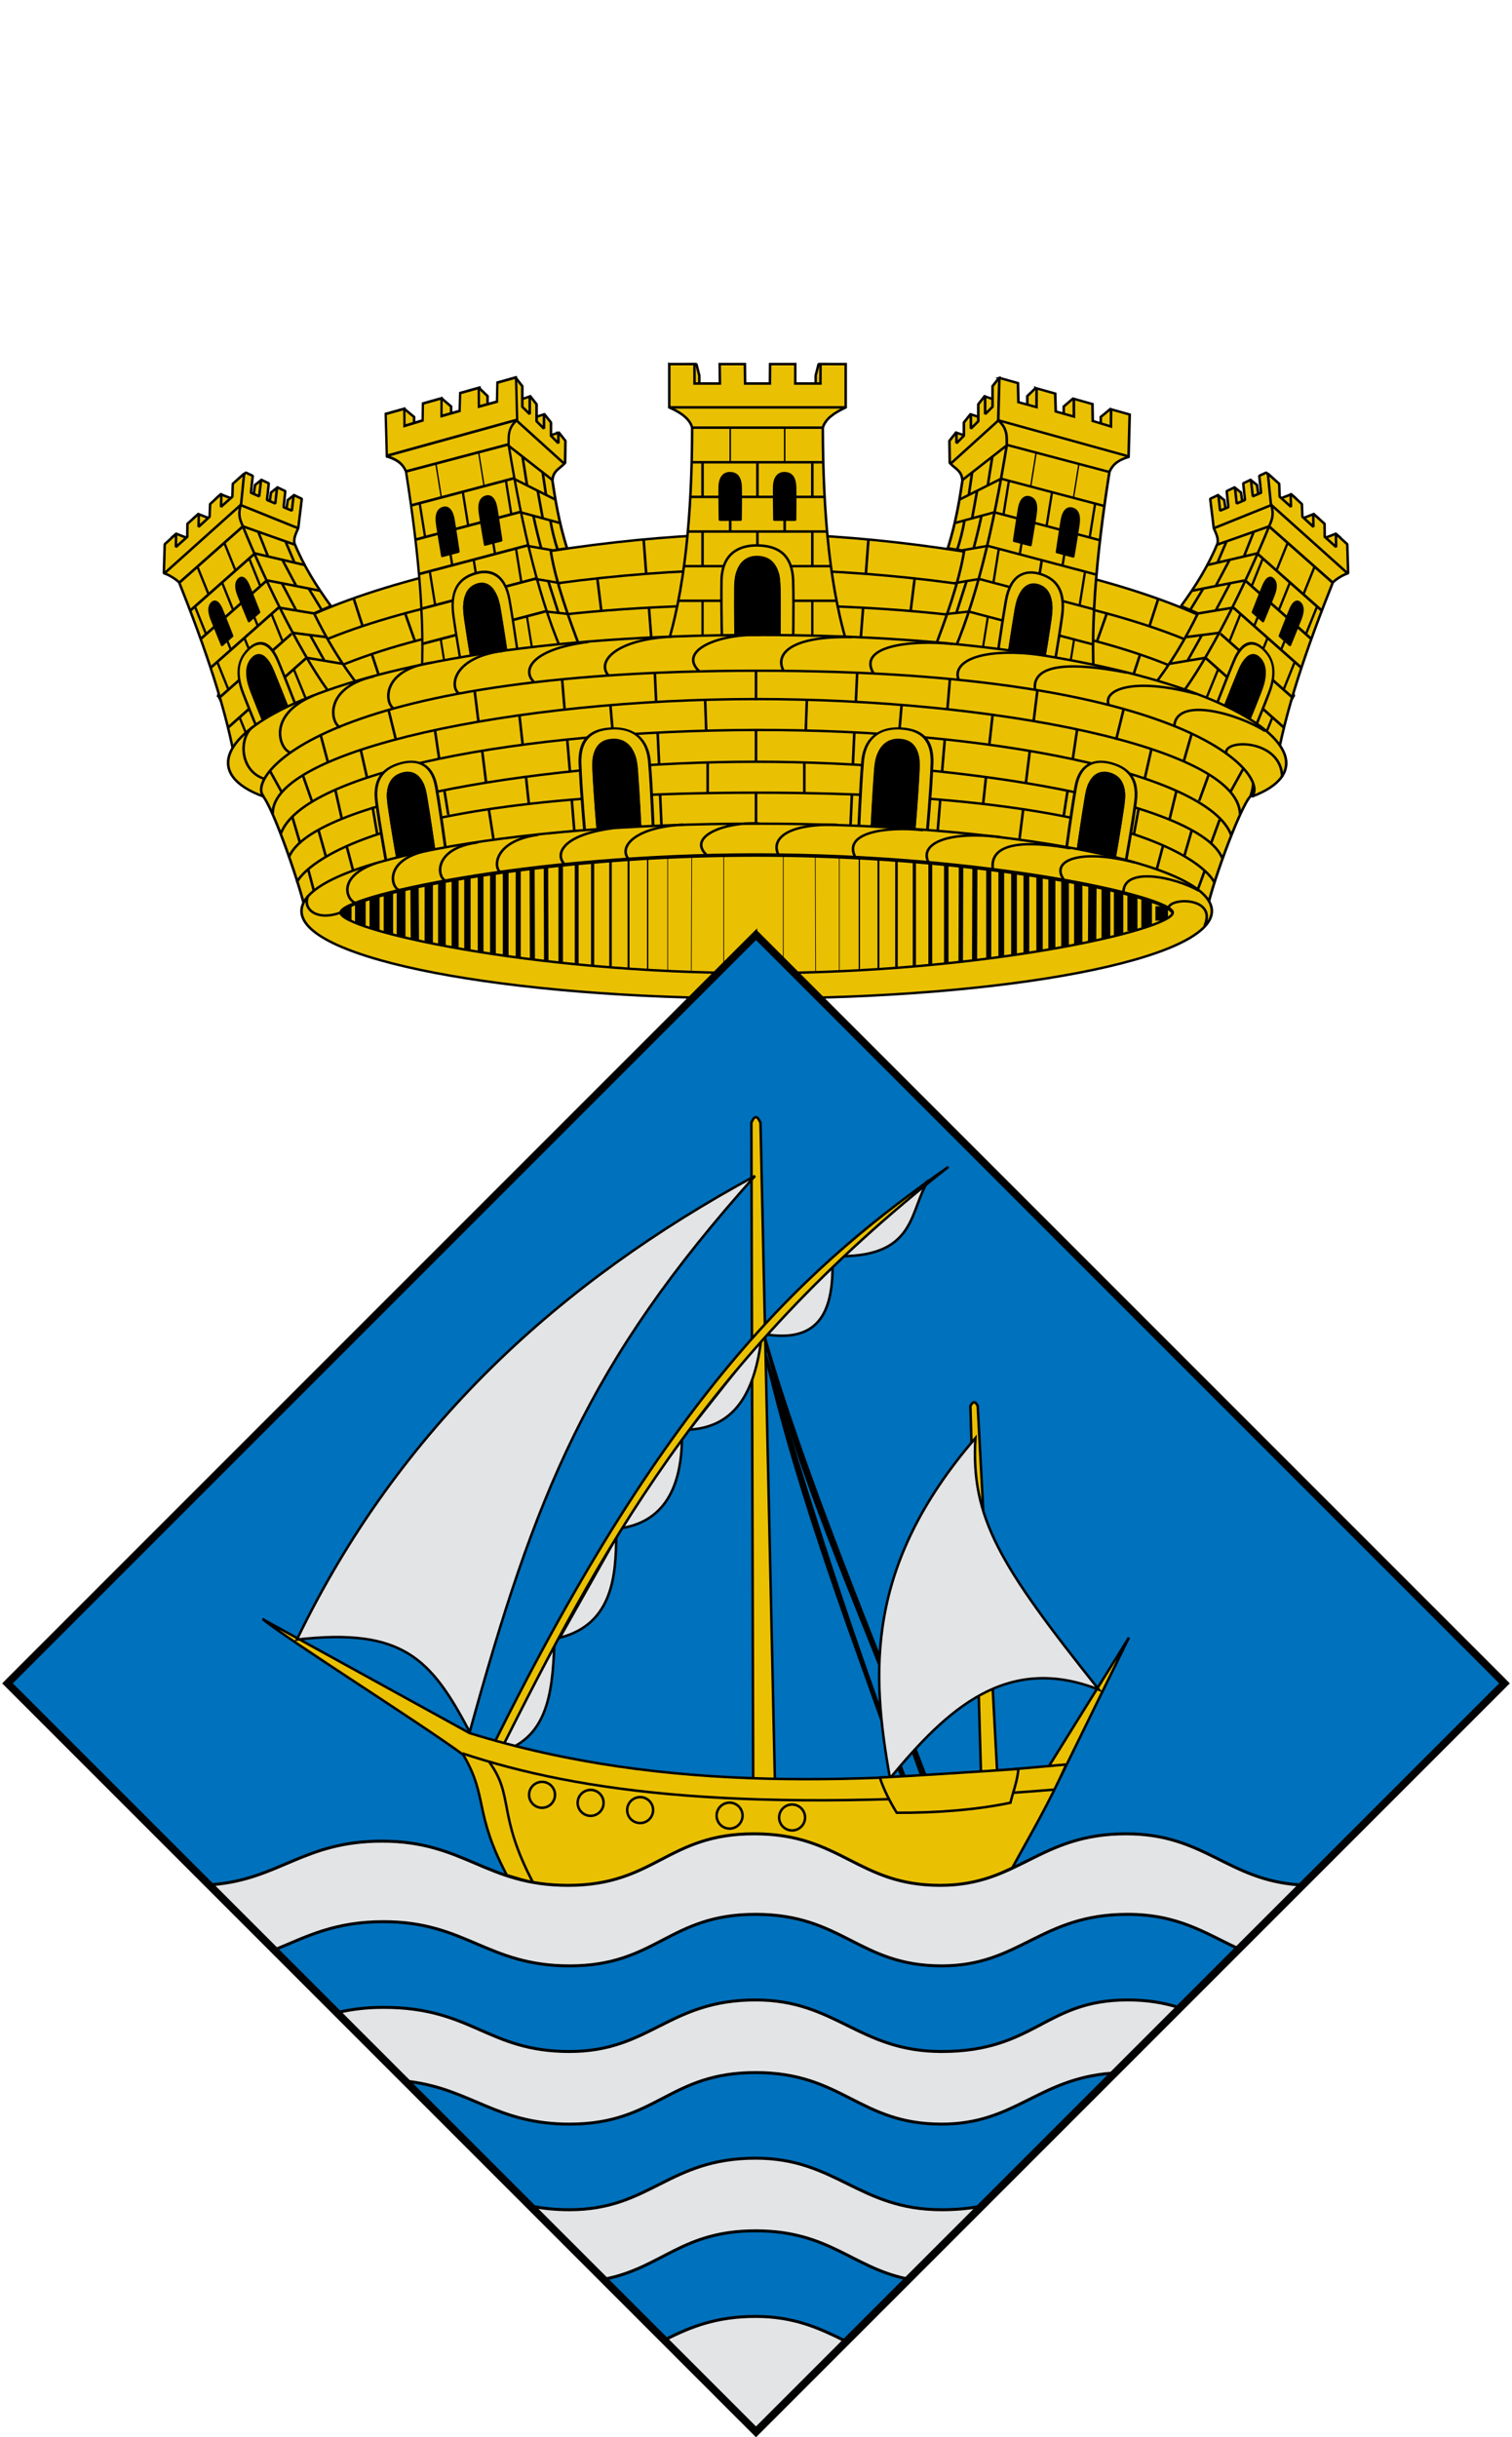 <svg xmlns="http://www.w3.org/2000/svg" version="1.0" width="605" height="975"><path d="M255.933-15.913c-11.485 0-22.705.26-33.537.735a770.965 770.965 0 0 0-31.236 2.02c-9.955.843-19.4 1.837-28.254 2.94a605.55 605.55 0 0 0-24.649 3.568c-7.53 1.256-14.348 2.557-20.332 3.858-5.983 1.301-11.121 2.592-15.334 3.831-4.212 1.24-7.493 2.42-9.711 3.49-1.11.535-1.96 1.05-2.528 1.522-.568.473-.852.916-.852 1.312 0 .42.284.867.852 1.365.569.497 1.418 1.04 2.528 1.6 2.218 1.122 5.499 2.355 9.711 3.648 4.213 1.293 9.35 2.634 15.334 3.989 5.984 1.354 12.801 2.71 20.332 4.014a582.497 582.497 0 0 0 24.649 3.7 693.335 693.335 0 0 0 28.254 3.07 744.62 744.62 0 0 0 64.773 2.835 744.622 744.622 0 0 0 64.773-2.834c9.954-.874 19.4-1.927 28.254-3.07a582.505 582.505 0 0 0 24.648-3.7c7.531-1.305 14.349-2.661 20.332-4.015 5.984-1.355 11.122-2.696 15.334-3.99 4.213-1.292 7.494-2.525 9.712-3.647 1.109-.56 1.959-1.103 2.527-1.6.569-.498.852-.945.852-1.365 0-.396-.283-.84-.852-1.312-.568-.472-1.418-.987-2.527-1.522-2.218-1.07-5.5-2.25-9.712-3.49-4.212-1.24-9.35-2.53-15.334-3.831-5.983-1.301-12.801-2.602-20.332-3.858a605.558 605.558 0 0 0-24.648-3.568 721.193 721.193 0 0 0-28.255-2.94 770.958 770.958 0 0 0-31.236-2.02 766.519 766.519 0 0 0-33.536-.735z" style="fill:#eac102;fill-opacity:1;fill-rule:nonzero;stroke:#000;stroke-width:1;stroke-linecap:round;stroke-linejoin:round;stroke-miterlimit:4;stroke-dasharray:none;stroke-dashoffset:0;stroke-opacity:1" transform="translate(46.827 358.204)"/><path d="M1137.799 492.113v-43.315m-14.49 44.732.19-45.864m-10.75 46.43v-46.715" style="font-size:12px;fill:none;stroke:#000;stroke-width:.29" transform="matrix(.894 0 0 1.201 -727.627 -199.997)"/><path d="M1103.773 494.662v-47.28" style="font-size:12px;fill:none;stroke:#000;stroke-width:.579" transform="matrix(.894 0 0 1.201 -727.627 -199.997)"/><path d="M1095.22 494.662v-47.28" style="font-size:12px;fill:none;stroke:#000;stroke-width:.853" transform="matrix(.894 0 0 1.201 -727.627 -199.997)"/><path d="M1087.147 494.662v-47.28" style="font-size:12px;fill:none;stroke:#000;stroke-width:1.143" transform="matrix(.894 0 0 1.201 -727.627 -199.997)"/><path d="M1079.144 494.662v-47.28" style="font-size:12px;fill:none;stroke:#000;stroke-width:1.432" transform="matrix(.894 0 0 1.201 -727.627 -199.997)"/><path d="M1072.012 494.662v-47.28" style="font-size:12px;fill:none;stroke:#000;stroke-width:1.722" transform="matrix(.894 0 0 1.201 -727.627 -199.997)"/><path d="m1058.412 492.113-.189-43.034m6.636 43.6v-45.013" style="font-size:12px;fill:none;stroke:#000;stroke-width:2.012" transform="matrix(.894 0 0 1.201 -727.627 -199.997)"/><path d="M1045.855 490.178V450.53m6.362 40.78-.189-42.194" style="font-size:12px;fill:none;stroke:#000;stroke-width:2.285" transform="matrix(.894 0 0 1.201 -727.627 -199.997)"/><path d="M1029.009 487.914v-34.835m5.527 35.4v-36.532m5.695 37.665v-37.95" style="font-size:12px;fill:none;stroke:#000;stroke-width:2.575" transform="matrix(.894 0 0 1.201 -727.627 -199.997)"/><path d="M1023.105 487.629V453.93" style="font-size:12px;fill:none;stroke:#000;stroke-width:2.865" transform="matrix(.894 0 0 1.201 -727.627 -199.997)"/><path d="M1017.599 485.93v-31.434" style="font-size:12px;fill:none;stroke:#000;stroke-width:3.154" transform="matrix(.894 0 0 1.201 -727.627 -199.997)"/><path d="M1011.694 485.08v-29.17" style="font-size:12px;fill:none;stroke:#000;stroke-width:3.444" transform="matrix(.894 0 0 1.201 -727.627 -199.997)"/><path d="m999.606 482.534-.188-23.224m6.383 24.356v-26.055" style="font-size:12px;fill:none;stroke:#000;stroke-width:3.718" transform="matrix(.894 0 0 1.201 -727.627 -199.997)"/><path d="M993.411 480.55v-20.393" style="font-size:12px;fill:none;stroke:#000;stroke-width:3.927" transform="matrix(.894 0 0 1.201 -727.627 -199.997)"/><path d="M987.738 478.897v-16.983" style="font-size:12px;fill:none;stroke:#000;stroke-width:4.217" transform="matrix(.894 0 0 1.201 -727.627 -199.997)"/><path d="M981.543 476.633V463.33" style="font-size:12px;fill:none;stroke:#000;stroke-width:4.49" transform="matrix(.894 0 0 1.201 -727.627 -199.997)"/><path d="M975.176 475.5v-9.904" style="font-size:12px;fill:none;stroke:#000;stroke-width:4.764" transform="matrix(.894 0 0 1.201 -727.627 -199.997)"/><path d="M968.437 473.238v-4.813" style="font-size:12px;fill:none;stroke:#000;stroke-width:5.617" transform="matrix(.894 0 0 1.201 -727.627 -199.997)"/><path d="M1198.514 494.662v-47.28" style="font-size:12px;fill:none;stroke:#000;stroke-width:.579" transform="matrix(.894 0 0 1.201 -727.627 -199.997)"/><path d="M1207.066 494.662v-47.28" style="font-size:12px;fill:none;stroke:#000;stroke-width:.853" transform="matrix(.894 0 0 1.201 -727.627 -199.997)"/><path d="M1215.14 494.662v-47.28" style="font-size:12px;fill:none;stroke:#000;stroke-width:1.143" transform="matrix(.894 0 0 1.201 -727.627 -199.997)"/><path d="M1223.143 494.662v-47.28" style="font-size:12px;fill:none;stroke:#000;stroke-width:1.432" transform="matrix(.894 0 0 1.201 -727.627 -199.997)"/><path d="M1230.274 494.662v-47.28" style="font-size:12px;fill:none;stroke:#000;stroke-width:1.722" transform="matrix(.894 0 0 1.201 -727.627 -199.997)"/><path d="m1243.875 492.113.188-43.034m-6.636 43.6v-45.013" style="font-size:12px;fill:none;stroke:#000;stroke-width:2.012" transform="matrix(.894 0 0 1.201 -727.627 -199.997)"/><path d="M1256.432 490.178V450.53m-6.362 40.78.188-42.194" style="font-size:12px;fill:none;stroke:#000;stroke-width:2.285" transform="matrix(.894 0 0 1.201 -727.627 -199.997)"/><path d="M1273.278 487.914v-34.835m-5.528 35.4v-36.532m-5.694 37.665v-37.95" style="font-size:12px;fill:none;stroke:#000;stroke-width:2.575" transform="matrix(.894 0 0 1.201 -727.627 -199.997)"/><path d="M1279.182 487.629V453.93" style="font-size:12px;fill:none;stroke:#000;stroke-width:2.865" transform="matrix(.894 0 0 1.201 -727.627 -199.997)"/><path d="M1284.688 485.93v-31.434" style="font-size:12px;fill:none;stroke:#000;stroke-width:3.154" transform="matrix(.894 0 0 1.201 -727.627 -199.997)"/><path d="M1290.592 485.08v-29.17" style="font-size:12px;fill:none;stroke:#000;stroke-width:3.444" transform="matrix(.894 0 0 1.201 -727.627 -199.997)"/><path d="m1302.68 482.534.19-23.224m-6.384 24.356v-26.055" style="font-size:12px;fill:none;stroke:#000;stroke-width:3.718" transform="matrix(.894 0 0 1.201 -727.627 -199.997)"/><path d="M1308.876 480.55v-20.393" style="font-size:12px;fill:none;stroke:#000;stroke-width:3.927" transform="matrix(.894 0 0 1.201 -727.627 -199.997)"/><path d="M1314.548 478.897v-16.983" style="font-size:12px;fill:none;stroke:#000;stroke-width:4.217" transform="matrix(.894 0 0 1.201 -727.627 -199.997)"/><path d="M1320.743 476.633V463.33" style="font-size:12px;fill:none;stroke:#000;stroke-width:4.49" transform="matrix(.894 0 0 1.201 -727.627 -199.997)"/><path d="M1327.11 475.5v-9.904" style="font-size:12px;fill:none;stroke:#000;stroke-width:4.764" transform="matrix(.894 0 0 1.201 -727.627 -199.997)"/><path d="M1333.85 473.238v-4.813" style="font-size:12px;fill:none;stroke:#000;stroke-width:5.617" transform="matrix(.894 0 0 1.201 -727.627 -199.997)"/><path d="M1164.488 492.113v-43.315m14.489 44.732-.188-45.864m10.748 46.43v-46.715" style="font-size:12px;fill:none;stroke:#000;stroke-width:.29" transform="matrix(.894 0 0 1.201 -727.627 -199.997)"/><path d="m397.388 85.59 1.177-4.596h3.81V91.13l-4.987-.946V85.59zM350.84 85.59l-1.177-4.596h-3.81V91.13l4.987-.946V85.59z" style="fill:#eac102;fill-opacity:1;fill-rule:evenodd;stroke:#000;stroke-width:1px;stroke-linecap:butt;stroke-linejoin:bevel;stroke-opacity:1" transform="translate(-71.017 64.67)"/><path d="m142.138 554.051 27.197 56.115 401.56.752 31.062-56.867c-12.75-46.833-147.747-74.852-229.91-74.852-83.155 0-219.1 28.319-229.91 74.852z" style="fill:#eac102;fill-opacity:1;fill-rule:evenodd;stroke:#000;stroke-width:1.111;stroke-linecap:butt;stroke-linejoin:miter;stroke-miterlimit:4;stroke-dasharray:none;stroke-opacity:1" transform="matrix(.936 0 0 .865 -45.733 -200.933)"/><path d="M179.863 655.542c8.498-51.56 362.487-54.919 384.606 0 1.031-10.49 14.642-50.433 18.89-54.837 14.572-41.724-98.995-67.007-212.218-66.596-113.224.41-226.104 26.515-210.16 66.058 4.634 5.057 17.228 44.967 18.882 55.375z" style="fill:#eac102;fill-opacity:1;fill-rule:evenodd;stroke:#000;stroke-width:1.111;stroke-linecap:butt;stroke-linejoin:miter;stroke-miterlimit:4;stroke-dasharray:none;stroke-opacity:1" transform="matrix(.936 0 0 .865 -45.733 -200.933)"/><path d="M175.774 640.345s16.048-41.393 196.273-41.405c179.726-.012 195.83 41.306 195.83 41.306" style="fill:none;fill-rule:evenodd;stroke:#000;stroke-width:1.111px;stroke-linecap:butt;stroke-linejoin:miter;stroke-opacity:1" transform="matrix(.936 0 0 .865 -45.733 -200.933)"/><path d="M571.35 629.187c-9.808-26.008-110.854-44.56-199.303-44.56s-189.872 18.145-199.68 44.154" style="fill:none;fill-rule:evenodd;stroke:#000;stroke-width:1.111;stroke-linecap:butt;stroke-linejoin:miter;stroke-miterlimit:4;stroke-dasharray:none;stroke-opacity:1" transform="matrix(.936 0 0 .865 -45.733 -200.933)"/><path d="M578.952 608.676c-.994-30.956-105.54-53.039-206.905-53.039-102.366 0-207.102 23.545-206.592 53.04" style="fill:none;fill-rule:evenodd;stroke:#000;stroke-width:1.111;stroke-linecap:butt;stroke-linejoin:miter;stroke-miterlimit:4;stroke-dasharray:none;stroke-opacity:1" transform="matrix(.936 0 0 .865 -45.733 -200.933)"/><path d="M575.201 618.548c-9.892-28.573-103.116-48.873-203.154-48.62-100.038.255-193.194 19.26-203.086 47.833" style="fill:none;fill-rule:evenodd;stroke:#000;stroke-width:1.111;stroke-linecap:butt;stroke-linejoin:miter;stroke-miterlimit:4;stroke-dasharray:none;stroke-opacity:1" transform="matrix(.936 0 0 .865 -45.733 -200.933)"/><g style="stroke:#000;stroke-width:1.111"><path d="M372.047 598.719v14.437" style="fill:none;fill-rule:evenodd;stroke:#000;stroke-width:1.111;stroke-linecap:butt;stroke-linejoin:miter;stroke-miterlimit:4;stroke-dasharray:none;stroke-opacity:1" transform="matrix(.936 0 0 .865 -45.733 -200.933)"/><path d="m331.042 599.625.608 14.488M293.263 601.966l1.095 14.389M257.775 606.216l2.341 16.308M223.653 614.056l1.627 15.232M197.136 624.03l2.709 11.038M180.691 634.715l2.74 11.207M413.053 599.625l-.609 14.488M450.831 601.966l-1.095 14.389M486.32 606.216l-1.623 14.137M520.73 613.798l-1.628 13.877M546.128 623.131l-2.708 11.038M563.841 635.105l-3.2 9.431" style="fill:none;fill-rule:evenodd;stroke:#000;stroke-width:1.111;stroke-linecap:butt;stroke-linejoin:miter;stroke-miterlimit:4;stroke-dasharray:none;stroke-opacity:1" transform="matrix(.936 0 0 .865 -45.733 -200.933)"/></g><g style="stroke:#000;stroke-width:1.111"><path d="M372.047 570.186v14.698M330.008 571.108l.62 14.75M291.33 574.068l1.172 15.11M254.983 579.49l1.708 15.026M220.424 587.562l1.887 14.016M192.27 597.928l2.642 12.729M173.79 609.997l3.395 12.45M414.086 571.108l-.619 14.75M452.764 574.068l-1.172 15.11M489.112 579.49l-1.709 15.026M523.67 587.562l-1.886 14.016M551.824 597.928l-3.057 13.627M570.244 611.432l-3.662 10.874" style="fill:none;fill-rule:evenodd;stroke:#000;stroke-width:1.111;stroke-linecap:butt;stroke-linejoin:miter;stroke-miterlimit:4;stroke-dasharray:none;stroke-opacity:1" transform="matrix(.936 0 0 .865 -45.733 -200.933)"/></g><path d="M372.047 541.535v14.698M289.111 545.857l1.128 14.757M251.708 551.235l1.709 15.07M214.818 560.01l3.294 14.5M185.74 571.433l3.39 13.784M163.856 588.039l5.49 10.77M328.757 542.545l.62 14.75M454.983 545.857l-1.128 14.757M492.387 551.235l-1.71 15.07M529.277 560.01l-3.295 14.5M558.354 571.433l-3.39 12.774M580.238 588.039l-5.49 10.77M415.337 542.545l-.619 14.75" style="fill:none;fill-rule:evenodd;stroke:#000;stroke-width:1.111;stroke-linecap:butt;stroke-linejoin:miter;stroke-miterlimit:4;stroke-dasharray:none;stroke-opacity:1" transform="matrix(.936 0 0 .865 -45.733 -200.933)"/><path d="M150.72 571.606s33.302-59.526 221.04-59.526c187.222-.016 221.04 59.383 221.04 59.383" style="fill:none;fill-rule:evenodd;stroke:#000;stroke-width:1.111px;stroke-linecap:butt;stroke-linejoin:miter;stroke-opacity:1" transform="matrix(.936 0 0 .865 -45.733 -200.933)"/><path d="M597.204 563.226c-10.922-39.396-126.79-67.5-225.276-67.5-98.485 0-214.354 28.104-225.276 67.5" style="fill:none;fill-rule:evenodd;stroke:#000;stroke-width:1.111;stroke-linecap:butt;stroke-linejoin:miter;stroke-miterlimit:4;stroke-dasharray:none;stroke-opacity:1" transform="matrix(.936 0 0 .865 -45.733 -200.933)"/><path d="m162.691 572.663-4.462-9.748M153.081 551.794l-4.668-10.022M182.942 559.689l-4.393-11.533M173.606 535.456l-4.462-11.6M211.91 548.293l-4.118-13.523M203.88 521.933l-3.845-12.905M249.323 538.82l-3.295-14.965M243.076 510.4l-2.952-14.072M283.303 502.575l-2.128-14.896M285.362 517.128l2.334 15.994M327.442 529.827l-1.167-16.612M325.108 497.77l-1.098-15.926M372.047 495.779v-16.681M372.047 512.185v16.544M581.424 572.663l4.462-9.748M591.034 551.794l4.668-10.022M561.173 559.689l4.394-11.533M570.51 535.456l4.461-11.6M532.204 548.293l4.12-13.523M540.236 521.933l3.844-12.905M494.792 538.82l3.295-14.965M501.04 510.4l2.95-14.072M460.812 502.575l2.128-14.896M458.753 517.128l-2.334 15.994M416.673 529.827l1.167-16.612M419.007 497.77l1.098-15.926" style="fill:none;fill-rule:evenodd;stroke:#000;stroke-width:1.111px;stroke-linecap:butt;stroke-linejoin:miter;stroke-opacity:1" transform="matrix(.936 0 0 .865 -45.733 -200.933)"/><path d="M392.258 599.53v-14.638M392.88 570.098l.468-14.326M394.594 512.327l.467-16.195M439.44 499.713l-1.712 14.95M482.264 506.41l-3.426 13.702M521.505 516.22l-4.049 12.457M556.542 528.833l-5.139 12.146M581.301 543.003l-5.45 12.146M433.835 558.42l-1.09 13.703M431.5 587.383l-1.247 13.08M468.716 603.89l1.246-12.614M471.363 576.483l1.402-13.703M508.892 569.631l-1.869 13.704M504.843 597.66l-1.713 12.029M533.183 617.967l2.025-11.847M554.622 628.493l3.218-12.008M537.856 592.055l2.803-13.392M561.056 602.724l4.206-12.538" style="fill:none;fill-rule:evenodd;stroke:#000;stroke-width:1.111px;stroke-linecap:butt;stroke-linejoin:miter;stroke-opacity:1" transform="matrix(.936 0 0 .865 -45.313 -200.933)"/><path d="M392.258 599.53v-14.638M392.88 570.098l.468-14.326M394.594 512.327l.467-16.195M439.44 499.713l-1.712 14.95M482.264 506.41l-3.426 13.702M521.505 516.22l-4.049 12.457M556.542 528.833l-5.139 12.146M581.301 543.003l-5.45 12.146M433.835 558.42l-1.09 13.703M431.5 587.383l-1.247 13.08M468.716 603.89l1.246-12.614M471.363 576.483l1.402-13.703M508.892 569.631l-1.869 13.704M504.843 597.66l-1.713 11.524M533.507 618.211l2.013-12.764M555.453 628.493l3.218-12.457M537.856 592.055l2.803-13.392M561.367 603.061l3.895-12.033" style="fill:none;fill-rule:evenodd;stroke:#000;stroke-width:1.111px;stroke-linecap:butt;stroke-linejoin:miter;stroke-opacity:1" transform="matrix(-.936 0 0 .865 650.313 -200.933)"/><path d="M338.809 80.995v17.326c5.494 2.409 8.416 5.128 9.166 8.109-.094 34.466-2.812 65.786-11 90.467h74.223c-8.188-24.681-10.86-56-10.954-90.467 1.13-3.748 4.908-6.059 9.166-8.11V80.996h-10.086l-.02 7.784h-10.08l.014-7.784h-10.086l-.07 7.784h-9.924l-.092-7.784h-10.085l.1 7.784h-10.166l-.02-7.784h-10.086z" style="fill:#eac102;fill-opacity:1;fill-rule:nonzero;stroke:#000;stroke-width:1;stroke-linecap:butt;stroke-linejoin:miter;stroke-miterlimit:4;stroke-dasharray:none;stroke-dashoffset:0;stroke-opacity:1" transform="translate(-71.017 64.67)"/><path d="M338.882 98.311h70.41-70.41zM348.237 106.42h51.7-51.7z" style="fill:none;fill-opacity:1;fill-rule:nonzero;stroke:#000;stroke-width:1;stroke-linecap:butt;stroke-linejoin:miter;stroke-miterlimit:4;stroke-dasharray:none;stroke-dashoffset:0;stroke-opacity:1" transform="translate(-71.017 64.67)"/><path d="M342.789 175.698h62.596M344.92 161.843h58.206M346.425 147.987h55.196M347.428 134.132h53.19M347.805 120.276h52.564" style="fill:none;fill-rule:evenodd;stroke:#000;stroke-width:1;stroke-linecap:butt;stroke-linejoin:miter;stroke-miterlimit:4;stroke-dasharray:none;stroke-opacity:1" transform="translate(-71.017 64.67)"/><path d="M362.809 124.65c-1.963.11-3.775 1.543-3.828 5.658-.056 4.39.094 12.955.094 12.955l8.27-.023s.13-8.18.037-12.829c-.092-4.65-2.073-5.698-4.181-5.762a4.488 4.488 0 0 0-.392 0zM384.613 124.65c-1.962.11-3.774 1.543-3.827 5.658-.056 4.39.094 12.932.094 12.932l8.27.023s.11-8.203.019-12.852c-.092-4.65-2.055-5.698-4.164-5.762a4.488 4.488 0 0 0-.392 0z" style="fill:#000;fill-opacity:1;fill-rule:evenodd;stroke:#000;stroke-width:1;stroke-linecap:round;stroke-linejoin:round;stroke-miterlimit:4;stroke-dasharray:none;stroke-opacity:1" transform="translate(-71.017 64.67)"/><path d="M360.407 477.87v-5.134M383.695 477.87v-5.134" style="fill:none;fill-rule:evenodd;stroke:#000;stroke-width:1.111px;stroke-linecap:butt;stroke-linejoin:miter;stroke-opacity:1" transform="matrix(.936 0 0 .865 -45.163 -200.933)"/><path d="M374.087 148.17v13.954" style="fill:none;fill-rule:evenodd;stroke:#000;stroke-width:1px;stroke-linecap:butt;stroke-linejoin:miter;stroke-opacity:1" transform="translate(-71.017 64.67)"/><path d="M348.43 509.869v-15.243M395.362 509.869v-15.243" style="fill:none;fill-rule:evenodd;stroke:#000;stroke-width:.995px;stroke-linecap:butt;stroke-linejoin:miter;stroke-opacity:1" transform="matrix(.936 0 0 1.079 -45.021 -293.124)"/><path d="M348.43 509.869v-15.243M395.362 509.869v-15.243" style="fill:none;fill-rule:evenodd;stroke:#000;stroke-width:1.081px;stroke-linecap:butt;stroke-linejoin:miter;stroke-opacity:1" transform="matrix(.936 0 0 .914 -45.021 -239.434)"/><path d="M372.047 448.52v16.133M348.58 464.208v-15.243M395.514 464.208v-15.243" style="fill:none;fill-rule:evenodd;stroke:#000;stroke-width:1.096px;stroke-linecap:butt;stroke-linejoin:miter;stroke-opacity:1" transform="matrix(.936 0 0 .89 -45.163 -214.533)"/><path d="M374.133 153.55c-7.21-.156-14.22 3.159-14.413 13.982-.193 10.828.276 27.583.277 27.583l5.451.375c-.035-1.7-.188-16.025-.078-24.718.03-2.334.049-4.263.537-5.842.244-.79.549-1.497.883-2.118.335-.621.519-1.166.929-1.633.41-.466.724-.848 1.193-1.174.468-.325.846-.593 1.358-.79 1.024-.396 2.938-.911 4.04-.877 1.102.034 2.635.567 3.643.953.504.193.8.452 1.26.765.459.314.633.668 1.033 1.123.4.455.82.99 1.148 1.607.328.619.616 1.34.856 2.144.481 1.605.44 3.599.52 6.072.297 9.209-.026 22.91-.055 24.513l5.581-.374s.398-15.888.083-27.354c-.315-11.47-7.037-14.08-14.246-14.236z" style="fill:#eac102;fill-opacity:1;fill-rule:evenodd;stroke:#000;stroke-width:1;stroke-linecap:round;stroke-linejoin:round;stroke-miterlimit:4;stroke-dasharray:none;stroke-opacity:1" transform="translate(-71.017 64.67)"/><path d="M365.42 195.135s-.296-15.533-.177-24.875c.12-9.338 4.44-12.202 8.876-12.067 4.436.136 8.572 2.399 8.766 12.294.194 9.892-.055 24.658-.055 24.658l-17.41-.01z" style="fill:#000;fill-opacity:1;fill-rule:evenodd;stroke:#000;stroke-width:1;stroke-linecap:round;stroke-linejoin:round;stroke-miterlimit:4;stroke-dasharray:none;stroke-opacity:1" transform="translate(-71.017 64.67)"/><path d="M360.407 477.87v-5.134M383.695 477.87v-5.134" style="fill:none;fill-rule:evenodd;stroke:#000;stroke-width:.635px;stroke-linecap:butt;stroke-linejoin:miter;stroke-opacity:1" transform="matrix(.936 0 0 2.652 -45.163 -1082.377)"/><path d="m468.735 415.632-2.5 3.687.88 11.866 5.328-4.856.25-9.267-3.958-1.43zm-5.976 8.289-2.417 3.383.881 11.866 5.327-4.856.167-8.963-3.958-1.43zm-6.06 8.545-2.25 2.882.881 11.866 5.357-4.856v-8.462l-3.988-1.43zM506.312 416.771l-3.813 3.548v6.78h6.832v-7.892l-3.019-2.436zM522.306 421.59l-3.972 3.549v6.779h6.832v-7.891l-2.86-2.436z" style="fill:#eac102;fill-opacity:1;fill-rule:evenodd;stroke:#000;stroke-width:1.111px;stroke-linecap:butt;stroke-linejoin:miter;stroke-opacity:1" transform="matrix(-.936 0 0 .865 650.845 -200.933)"/><path d="m474.719 407.25-2.656 3.656v9.56l-3.157 3.375-.031-8.56-2.906 4v7.873l-3.156 3.406-.032-6.904-2.969 4.063v6.122l-3.156 3.469-.031-5.216-3 4.125.156 10.187c2.533 2.946 5.14 3.561 5.409 8.192-1.043 7.56-2.685 19.245-6.252 31.277l6.995 1.152c-2.08 14.373-7.95 31.784-12.964 46.067l25.74 4.455 12.635-108.43-10.625-21.869z" style="fill:#eac102;fill-opacity:1;fill-rule:evenodd;stroke:#000;stroke-width:1.111px;stroke-linecap:butt;stroke-linejoin:bevel;stroke-opacity:1" transform="matrix(-.936 0 0 .865 650.845 -200.933)"/><path d="m490.37 411.899-3.442 3.601v6.779h6.832v-7.891l-3.39-2.49z" style="fill:#eac102;fill-opacity:1;fill-rule:evenodd;stroke:#000;stroke-width:1.111px;stroke-linecap:butt;stroke-linejoin:miter;stroke-opacity:1" transform="matrix(-.936 0 0 .865 650.845 -200.933)"/><path d="m334.647 400.652 2.96 19.352c5.87 2.785 5.741 6.675 6.543 10.121-.101 39.848-3.004 76.059-11.752 104.594H411.697c-8.748-28.535-11.604-64.746-11.704-104.594 1.208-4.333 4.192-6.763 8.741-9.134l-2.96-19.351-10.161-.141 1.365 7.813-9.961-.33-1.565-7.625-10.161-.14 1.522 8.054-9.91-.16-1.773-8.036-10.161-.14 1.523 8.53-9.863-.085-1.821-8.587-10.161-.14z" style="fill:#eac102;fill-opacity:1;fill-rule:nonzero;stroke:#000;stroke-width:1.241;stroke-linecap:butt;stroke-linejoin:miter;stroke-miterlimit:4;stroke-dasharray:none;stroke-dashoffset:0;stroke-opacity:1" transform="matrix(-.735 .194 .136 .847 397.947 -253.292)"/><path d="m337.685 419.993 70.734.742-70.734-.742zM344.43 430.115h55.235-55.236z" style="fill:none;fill-opacity:1;fill-rule:nonzero;stroke:#000;stroke-width:1.241;stroke-linecap:butt;stroke-linejoin:miter;stroke-miterlimit:4;stroke-dasharray:none;stroke-dashoffset:0;stroke-opacity:1" transform="matrix(-.735 .194 .136 .847 397.947 -253.292)"/><path d="M338.609 510.21h66.877" style="fill:none;fill-rule:evenodd;stroke:#000;stroke-width:1.241;stroke-linecap:butt;stroke-linejoin:miter;stroke-miterlimit:4;stroke-dasharray:none;stroke-opacity:1" transform="matrix(-.735 .194 .136 .847 397.947 -253.292)"/><path d="M340.886 494.191h62.186" style="fill:none;fill-rule:evenodd;stroke:#000;stroke-width:1.241;stroke-linecap:butt;stroke-linejoin:miter;stroke-miterlimit:4;stroke-dasharray:none;stroke-opacity:1" transform="matrix(-.735 .194 .136 .847 397.947 -253.292)"/><path d="M342.494 478.172h58.97M343.565 462.153h56.828" style="fill:none;fill-rule:evenodd;stroke:#000;stroke-width:1.241;stroke-linecap:butt;stroke-linejoin:miter;stroke-miterlimit:4;stroke-dasharray:none;stroke-opacity:1" transform="matrix(-.735 .194 .136 .847 397.947 -253.292)"/><path d="M343.968 446.134h56.158" style="fill:none;fill-rule:evenodd;stroke:#000;stroke-width:1.241;stroke-linecap:butt;stroke-linejoin:miter;stroke-miterlimit:4;stroke-dasharray:none;stroke-opacity:1" transform="matrix(-.735 .194 .136 .847 397.947 -253.292)"/><path d="M359.998 451.19c-2.098.128-4.033 1.785-4.09 6.542-.06 5.076.1 14.978.1 14.978l8.836-.027s.138-9.456.04-14.832c-.098-5.377-2.215-6.588-4.468-6.661a4.432 4.432 0 0 0-.418 0zM383.294 451.19c-2.098.128-4.033 1.785-4.09 6.542-.06 5.076.1 14.951.1 14.951l8.836.027s.119-9.483.02-14.859c-.098-5.377-2.195-6.588-4.448-6.661a4.432 4.432 0 0 0-.418 0z" style="fill:#000;fill-opacity:1;fill-rule:evenodd;stroke:#000;stroke-width:1.241;stroke-linecap:round;stroke-linejoin:round;stroke-miterlimit:4;stroke-dasharray:none;stroke-opacity:1" transform="matrix(-.735 .194 .136 .847 397.947 -253.292)"/><path d="M360.407 477.87v-5.134M383.695 477.87v-5.134M372.047 478.383v16.133" style="fill:none;fill-rule:evenodd;stroke:#000;stroke-width:1.241px;stroke-linecap:butt;stroke-linejoin:miter;stroke-opacity:1" transform="matrix(-.735 .194 .136 .847 397.947 -253.292)"/><path d="M348.43 509.869v-15.243M395.362 509.869v-15.243" style="fill:none;fill-rule:evenodd;stroke:#000;stroke-width:1.111px;stroke-linecap:butt;stroke-linejoin:miter;stroke-opacity:1" transform="matrix(-.735 .194 .169 1.057 383.385 -343.551)"/><path d="M348.43 509.869v-15.243M395.362 509.869v-15.243" style="fill:none;fill-rule:evenodd;stroke:#000;stroke-width:1.207px;stroke-linecap:butt;stroke-linejoin:miter;stroke-opacity:1" transform="matrix(-.735 .194 .143 .895 391.8 -290.969)"/><path d="M372.047 448.52v16.133M348.58 464.208v-15.243M395.514 464.208v-15.243" style="fill:none;fill-rule:evenodd;stroke:#000;stroke-width:1.224px;stroke-linecap:butt;stroke-linejoin:miter;stroke-opacity:1" transform="matrix(-.735 .194 .14 .872 395.815 -266.612)"/><path d="M372.096 484.604c-7.702-.182-15.191 3.651-15.398 16.165-.207 12.519.295 31.89.295 31.89l5.825.433c-.038-1.966-.201-18.527-.083-28.577.031-2.7.052-4.93.573-6.755.26-.913.586-1.73.944-2.449.357-.718.554-1.348.991-1.887.438-.54.774-.981 1.275-1.357.5-.376.905-.686 1.452-.915 1.094-.457 3.139-1.052 4.316-1.013 1.177.039 2.815.656 3.892 1.102.538.223.855.523 1.346.885.49.362.676.772 1.104 1.298.427.526.876 1.143 1.226 1.858.35.715.658 1.55.915 2.478.514 1.856.47 4.16.555 7.02.317 10.647-.028 26.489-.059 28.341l5.963-.432s.425-18.37.089-31.626c-.337-13.26-7.519-16.278-15.221-16.46z" style="fill:#eac102;fill-opacity:1;fill-rule:evenodd;stroke:#000;stroke-width:1.241;stroke-linecap:round;stroke-linejoin:round;stroke-miterlimit:4;stroke-dasharray:none;stroke-opacity:1" transform="matrix(-.735 .194 .136 .847 397.947 -253.292)"/><path d="M362.788 532.682s-.316-17.96-.19-28.76c.128-10.795 4.744-14.107 9.484-13.95 4.74.156 9.158 2.773 9.365 14.214.207 11.436-.058 28.507-.058 28.507l-18.601-.011z" style="fill:#000;fill-opacity:1;fill-rule:evenodd;stroke:#000;stroke-width:1.241;stroke-linecap:round;stroke-linejoin:round;stroke-miterlimit:4;stroke-dasharray:none;stroke-opacity:1" transform="matrix(-.735 .194 .136 .847 397.947 -253.292)"/><path d="M360.407 477.87v-5.134M383.695 477.87v-5.134" style="fill:none;fill-rule:evenodd;stroke:#000;stroke-width:.709px;stroke-linecap:butt;stroke-linejoin:miter;stroke-opacity:1" transform="matrix(-.735 .194 .416 2.597 259.79 -1116.542)"/><path d="m474.489 426.838-20.547 20.129" style="fill:none;fill-rule:evenodd;stroke:#000;stroke-width:1.111px;stroke-linecap:butt;stroke-linejoin:miter;stroke-opacity:1" transform="matrix(-.936 0 0 .865 650.845 -200.933)"/><path d="m478.094 438.332-18.87 15.949M461.517 515.21l-9.491 1.117" style="fill:none;fill-rule:evenodd;stroke:#000;stroke-width:1.111px;stroke-linecap:butt;stroke-linejoin:miter;stroke-opacity:1" transform="matrix(-.936 0 0 .865 650.845 -200.933)"/><path d="M466.68 500.147c-1.284 0-11.157 1.94-11.157 1.94M469.881 484.796l-10.693 2.008M472.651 469.296l-16.916 4.97" style="fill:none;fill-rule:evenodd;stroke:#000;stroke-width:1.111px;stroke-linecap:butt;stroke-linejoin:miter;stroke-opacity:1" transform="matrix(-.936 0 0 .865 650.845 -200.933)"/><path d="m475.538 453.821-17.63 9.572" style="fill:none;fill-rule:evenodd;stroke:#000;stroke-width:1.111px;stroke-linecap:butt;stroke-linejoin:miter;stroke-opacity:1" transform="matrix(-.936 0 0 .865 650.845 -200.933)"/><path d="m460.948 501.148-4.237 14.338M464.043 485.669c1.2-4.888 2.306-9.777 3.26-14.665" style="fill:none;fill-rule:evenodd;stroke:#000;stroke-width:1.111px;stroke-linecap:butt;stroke-linejoin:miter;stroke-opacity:1" transform="matrix(-.936 0 0 .865 650.845 -200.933)"/><path d="m470.072 456.503 1.908-13.01M461.923 461.228l1.439-10.47" style="fill:none;fill-rule:evenodd;stroke:#000;stroke-width:1.111px;stroke-linecap:butt;stroke-linejoin:miter;stroke-opacity:1" transform="matrix(-.936 0 0 .865 650.845 -200.933)"/><path d="M456.9 486.689c1.315-4.106 2.53-9.465 3.166-13.644M465.504 459.118l-2.134 12.71" style="fill:none;fill-rule:evenodd;stroke:#000;stroke-width:1.111px;stroke-linecap:butt;stroke-linejoin:miter;stroke-opacity:1" transform="matrix(-.936 0 0 .865 650.845 -200.933)"/><path d="m469.225 415.632-2.501 3.687.881 11.866 5.327-4.856.25-9.267-3.957-1.43zm-5.977 8.289-2.417 3.383.881 11.866 5.328-4.856.167-8.963-3.959-1.43zm-6.06 8.545-2.25 2.882.882 11.866 5.357-4.856v-8.462l-3.988-1.43zM506.801 416.771l-3.813 3.548v6.78h6.832v-7.892l-3.019-2.436zM522.796 421.59l-3.972 3.549v6.779h6.832v-7.891l-2.86-2.436z" style="fill:#eac102;fill-opacity:1;fill-rule:evenodd;stroke:#000;stroke-width:1.111px;stroke-linecap:butt;stroke-linejoin:miter;stroke-opacity:1" transform="matrix(.936 0 0 .865 -45.163 -200.933)"/><path d="m475.208 407.25-2.656 3.656v9.56l-3.156 3.375-.032-8.56-2.906 4v7.873l-3.156 3.406-.031-6.904-2.97 4.063v6.122l-3.155 3.469-.032-5.216-3 4.125.157 10.187c2.533 2.946 5.139 3.561 5.408 8.192-1.043 7.56-2.685 19.245-6.252 31.277l6.996 1.152c-2.08 14.373-7.951 31.784-12.965 46.067l25.741 4.455 12.634-108.43-10.625-21.869z" style="fill:#eac102;fill-opacity:1;fill-rule:evenodd;stroke:#000;stroke-width:1.111px;stroke-linecap:butt;stroke-linejoin:bevel;stroke-opacity:1" transform="matrix(.936 0 0 .865 -45.163 -200.933)"/><path d="m490.86 411.899-3.442 3.601v6.779h6.832v-7.891l-3.39-2.49z" style="fill:#eac102;fill-opacity:1;fill-rule:evenodd;stroke:#000;stroke-width:1.111px;stroke-linecap:butt;stroke-linejoin:miter;stroke-opacity:1" transform="matrix(.936 0 0 .865 -45.163 -200.933)"/><path d="m475.467 407.07-.477 19.618c4.206 4.046 3.541 7.827 3.671 11.382-5.85 39.004-13.375 73.814-24.378 99.794l30.163 8.633 1.988.569 30.126 8.622c-2.737-29.912.265-66.017 5.958-105.065 1.576-3.972 4.272-5.681 8.188-6.98l.478-19.618-7.96-2.422-.059 7.959-7.775-2.563-.125-7.819-7.96-2.422.03 8.23-7.76-2.382-.23-8.27-7.959-2.422-.039 8.697-7.734-2.3-.186-8.82-7.96-2.421z" style="fill:#eac102;fill-opacity:1;fill-rule:nonzero;stroke:#000;stroke-width:1.111;stroke-linecap:butt;stroke-linejoin:miter;stroke-miterlimit:4;stroke-dasharray:none;stroke-dashoffset:0;stroke-opacity:1" transform="matrix(.936 0 0 .865 -45.163 -200.933)"/><path d="m475.052 426.694 55.444 16.626-55.444-16.626zM478.883 438.123l43.38 12.416-43.38-12.416z" style="fill:none;fill-opacity:1;fill-rule:nonzero;stroke:#000;stroke-width:1.111;stroke-linecap:butt;stroke-linejoin:miter;stroke-miterlimit:4;stroke-dasharray:none;stroke-dashoffset:0;stroke-opacity:1" transform="matrix(.936 0 0 .865 -45.163 -200.933)"/><path d="m462.71 515.257 52.522 15.033M466.819 500.08l48.838 13.979M470.402 484.753l46.313 13.256M473.563 469.306l44.63 12.774M476.2 453.708l44.104 12.623" style="fill:none;fill-rule:evenodd;stroke:#000;stroke-width:1.111;stroke-linecap:butt;stroke-linejoin:miter;stroke-miterlimit:4;stroke-dasharray:none;stroke-opacity:1" transform="matrix(.936 0 0 .865 -45.163 -200.933)"/><path d="M488.057 462.262c-1.666-.345-3.426.842-4.16 5.488-.782 4.958-2.09 14.692-2.09 14.692l6.943 1.96s1.478-9.23 2.18-14.517c.7-5.288-.786-6.95-2.545-7.528a3.015 3.015 0 0 0-.328-.095zM506.352 467.499c-1.665-.345-3.425.842-4.159 5.488-.782 4.958-2.087 14.665-2.087 14.665l6.935 2.013s1.467-9.262 2.168-14.548c.702-5.288-.77-6.946-2.528-7.524a3.015 3.015 0 0 0-.329-.094z" style="fill:#000;fill-opacity:1;fill-rule:evenodd;stroke:#000;stroke-width:1.111;stroke-linecap:round;stroke-linejoin:round;stroke-miterlimit:4;stroke-dasharray:none;stroke-opacity:1" transform="matrix(.936 0 0 .865 -45.163 -200.933)"/><path d="M360.407 477.87v-5.134M383.695 477.87v-5.134" style="fill:none;fill-rule:evenodd;stroke:#000;stroke-width:1.241px;stroke-linecap:butt;stroke-linejoin:miter;stroke-opacity:1" transform="matrix(.735 .194 -.136 .847 208.193 -253.292)"/><path d="m493.581 491.603-2.337 15.8" style="fill:none;fill-rule:evenodd;stroke:#000;stroke-width:1.111px;stroke-linecap:butt;stroke-linejoin:miter;stroke-opacity:1" transform="matrix(.936 0 0 .865 -45.163 -200.933)"/><path d="M348.43 509.869v-15.243M395.362 509.869v-15.243" style="fill:none;fill-rule:evenodd;stroke:#000;stroke-width:1.111px;stroke-linecap:butt;stroke-linejoin:miter;stroke-opacity:1" transform="matrix(.735 .194 -.169 1.057 222.755 -343.551)"/><path d="M348.43 509.869v-15.243M395.362 509.869v-15.243" style="fill:none;fill-rule:evenodd;stroke:#000;stroke-width:1.207px;stroke-linecap:butt;stroke-linejoin:miter;stroke-opacity:1" transform="matrix(.735 .194 -.143 .895 214.34 -290.969)"/><path d="M372.047 448.52v16.133M348.58 464.208v-15.243M395.514 464.208v-15.243" style="fill:none;fill-rule:evenodd;stroke:#000;stroke-width:1.224px;stroke-linecap:butt;stroke-linejoin:miter;stroke-opacity:1" transform="matrix(.735 .194 -.14 .872 210.325 -266.612)"/><path d="M492.718 497.707c-6.023-1.91-12.459.16-14.434 12.37-1.975 12.213-4.387 31.298-4.387 31.298l4.511 1.733c.256-1.934 2.526-18.19 4.074-28.006.416-2.636.755-4.815 1.429-6.487.337-.835.71-1.562 1.096-2.185.385-.623.63-1.196 1.052-1.626.422-.43.75-.787 1.198-1.043.447-.255.81-.468 1.272-.569.926-.202 2.618-.325 3.537-.022.918.303 2.116 1.275 2.897 1.954.39.34.595.704.928 1.17.333.464.42.907.68 1.518.26.612.522 1.318.694 2.096.171.779.292 1.666.36 2.632.134 1.934-.234 4.181-.582 7-1.293 10.5-3.858 25.936-4.15 27.744l4.745.916s2.994-17.894 4.65-30.952c1.657-13.063-3.547-17.632-9.57-19.541z" style="fill:#eac102;fill-opacity:1;fill-rule:evenodd;stroke:#000;stroke-width:1.111;stroke-linecap:round;stroke-linejoin:round;stroke-miterlimit:4;stroke-dasharray:none;stroke-opacity:1" transform="matrix(.936 0 0 .865 -45.163 -200.933)"/><path d="M478.444 542.7s2.353-17.66 4.017-28.209c1.664-10.544 5.769-12.75 9.469-11.53 3.699 1.218 6.79 4.774 5.296 16.025-1.494 11.247-4.175 27.906-4.175 27.906l-14.607-4.192z" style="fill:#000;fill-opacity:1;fill-rule:evenodd;stroke:#000;stroke-width:1.111;stroke-linecap:round;stroke-linejoin:round;stroke-miterlimit:4;stroke-dasharray:none;stroke-opacity:1" transform="matrix(.936 0 0 .865 -45.163 -200.933)"/><path d="M360.407 477.87v-5.134M383.695 477.87v-5.134" style="fill:none;fill-rule:evenodd;stroke:#000;stroke-width:.709px;stroke-linecap:butt;stroke-linejoin:miter;stroke-opacity:1" transform="matrix(.735 .194 -.416 2.597 346.351 -1116.542)"/><path d="m474.978 426.838-20.547 20.129" style="fill:none;fill-rule:evenodd;stroke:#000;stroke-width:1.111px;stroke-linecap:butt;stroke-linejoin:miter;stroke-opacity:1" transform="matrix(.936 0 0 .865 -45.163 -200.933)"/><path d="m478.583 438.332-18.87 15.949M462.006 515.21l-9.49 1.117" style="fill:none;fill-rule:evenodd;stroke:#000;stroke-width:1.111px;stroke-linecap:butt;stroke-linejoin:miter;stroke-opacity:1" transform="matrix(.936 0 0 .865 -45.163 -200.933)"/><path d="M467.168 500.147c-1.282 0-11.155 1.94-11.155 1.94M470.37 484.796l-10.693 2.008M473.14 469.296l-16.915 4.97" style="fill:none;fill-rule:evenodd;stroke:#000;stroke-width:1.111px;stroke-linecap:butt;stroke-linejoin:miter;stroke-opacity:1" transform="matrix(.936 0 0 .865 -45.163 -200.933)"/><path d="m476.027 453.821-17.63 9.572" style="fill:none;fill-rule:evenodd;stroke:#000;stroke-width:1.111px;stroke-linecap:butt;stroke-linejoin:miter;stroke-opacity:1" transform="matrix(.936 0 0 .865 -45.163 -200.933)"/><path d="m461.437 501.148-4.236 14.338M464.533 485.669c1.2-4.888 2.306-9.777 3.259-14.665" style="fill:none;fill-rule:evenodd;stroke:#000;stroke-width:1.111px;stroke-linecap:butt;stroke-linejoin:miter;stroke-opacity:1" transform="matrix(.936 0 0 .865 -45.163 -200.933)"/><path d="m470.562 456.503 1.907-13.01M462.412 461.228l1.44-10.47" style="fill:none;fill-rule:evenodd;stroke:#000;stroke-width:1.111px;stroke-linecap:butt;stroke-linejoin:miter;stroke-opacity:1" transform="matrix(.936 0 0 .865 -45.163 -200.933)"/><path d="M457.39 486.689c1.315-4.106 2.529-9.465 3.166-13.644M465.993 459.118l-2.133 12.71" style="fill:none;fill-rule:evenodd;stroke:#000;stroke-width:1.111px;stroke-linecap:butt;stroke-linejoin:miter;stroke-opacity:1" transform="matrix(.936 0 0 .865 -45.163 -200.933)"/><path d="m611.483 468.773-5.016 2.023.845 7.923 6.031-.273.282-7.854-2.142-1.819zM621.79 477.764l-5.016 2.023.846 7.923 6.03-.273.282-7.855-2.141-1.818zM601.004 459.73l-5.016 2.023.845 7.923 6.03-.273.282-7.854-2.141-1.819z" style="fill:#eac102;fill-opacity:1;fill-rule:evenodd;stroke:#000;stroke-width:1.155px;stroke-linecap:butt;stroke-linejoin:miter;stroke-opacity:1" transform="matrix(.867 .008 -.01 .865 .16 -204.703)"/><path d="m574.914 456.842 2.92 2.262.974 6.062-3.665 1.902-1.488-9.39 1.26-.836zM582.244 453.277l2.92 2.262.974 6.062-3.665 1.902-1.489-9.39 1.26-.836zM567.241 460.422l2.92 2.262.974 6.062-3.665 1.902-1.489-9.39 1.26-.836z" style="fill:#eac102;fill-opacity:1;fill-rule:evenodd;stroke:#000;stroke-width:1.155px;stroke-linecap:butt;stroke-linejoin:miter;stroke-opacity:1" transform="matrix(.867 .008 -.01 .865 .16 -204.703)"/><path d="m582.36 453.14-3.528 1.722.897 7.679-3.797 1.672-.927-7.52-3.767 1.826.867 7.43-3.796 1.64-.897-7.24-3.737 1.794 1.794 13.575c1.06 2.313 2.261 4.63 1.823 7.011-4.05 10.264-9.847 19.861-16.502 29.154l7.825 3.306c-5.667 11.984-12.377 23.583-20.75 34.477l27.544 15.242 39.85-77.118-10.105-18.73-2.66-16.66-3.14-2.608-3.168 1.519.927 7.833-3.797 1.672-.957-7.676z" style="fill:#eac102;fill-opacity:1;fill-rule:evenodd;stroke:#000;stroke-width:1.155px;stroke-linecap:butt;stroke-linejoin:bevel;stroke-opacity:1" transform="matrix(.867 .008 -.01 .865 .16 -204.703)"/><path d="m590.15 450.264 1.52 13.797c1.06 2.991 1.254 5.955.019 8.87-11.558 29.634-28.414 64.083-41.042 80.782l24.209 11.031 1.27 1.32 19.24 19.991c3.852-25.817 13.872-55.974 25.328-85.713 1.445-1.622 5.252-3.914 7.03-4.35l-.56-13.424-5.294-4.716.169 6.062-5.316-4.66-.14-6.022-5.29-4.658.15 6.11-5.133-4.641-.294-5.861-5.295-4.755.289 6.104-5.306-4.656-.265-5.946-5.29-4.665z" style="fill:#eac102;fill-opacity:1;fill-rule:nonzero;stroke:#000;stroke-width:1.155;stroke-linecap:butt;stroke-linejoin:bevel;stroke-miterlimit:4;stroke-dasharray:none;stroke-dashoffset:0;stroke-opacity:1" transform="matrix(.867 .008 -.01 .865 .16 -204.703)"/><path d="m591.53 464.394 36.022 31.706-36.021-31.706z" style="fill:none;fill-opacity:1;fill-rule:nonzero;stroke:#000;stroke-width:1.155;stroke-linecap:butt;stroke-linejoin:miter;stroke-miterlimit:4;stroke-dasharray:none;stroke-dashoffset:0;stroke-opacity:1" transform="matrix(.867 .008 -.01 .865 .16 -204.703)"/><path d="m594.604 470.734 32.166 30.473-32.166-30.473z" style="fill:none;fill-opacity:1;fill-rule:nonzero;stroke:#000;stroke-width:1.23;stroke-linecap:butt;stroke-linejoin:miter;stroke-miterlimit:4;stroke-dasharray:none;stroke-dashoffset:0;stroke-opacity:1" transform="matrix(.763 -.113 .033 .861 38.63 -127.47)"/><path d="m558.976 527.272 39.294 37.386M567.028 516.971l36.214 34.307M574.342 505.81l34.342 32.534M581.344 494.353l33.094 31.352M587.957 482.528l32.704 30.982" style="fill:none;fill-rule:evenodd;stroke:#000;stroke-width:1.23;stroke-linecap:butt;stroke-linejoin:miter;stroke-miterlimit:4;stroke-dasharray:none;stroke-opacity:1" transform="matrix(.763 -.113 .033 .861 38.63 -127.47)"/><path d="M595.279 495.173c-1.273-1.06-3.06-.881-4.986 2.665-2.056 3.785-5.906 11.32-5.906 11.32l5.157 4.855s3.845-7.036 5.928-11.133c2.084-4.099 1.333-6.178.05-7.475a3.48 3.48 0 0 0-.243-.232zM608.845 508.026c-1.272-1.06-3.059-.882-4.985 2.664-2.057 3.785-5.895 11.3-5.895 11.3l5.134 4.895s3.845-7.067 5.928-11.164c2.084-4.099 1.345-6.166.062-7.464a3.48 3.48 0 0 0-.244-.231z" style="fill:#000;fill-opacity:1;fill-rule:evenodd;stroke:#000;stroke-width:1.23;stroke-linecap:round;stroke-linejoin:round;stroke-miterlimit:4;stroke-dasharray:none;stroke-opacity:1" transform="matrix(.763 -.113 .033 .861 38.63 -127.47)"/><path d="m584.895 515.465 2.044-3.86M598.457 528.313l2.044-3.86M591.469 522.273l-6.423 12.134" style="fill:none;fill-rule:evenodd;stroke:#000;stroke-width:1.23px;stroke-linecap:butt;stroke-linejoin:miter;stroke-opacity:1" transform="matrix(.763 -.113 .033 .861 38.63 -127.47)"/><path d="m556.21 549.912 8.816-16.45M584.787 573.656l7.57-14.301" style="fill:none;fill-rule:evenodd;stroke:#000;stroke-width:1.23px;stroke-linecap:butt;stroke-linejoin:miter;stroke-opacity:1" transform="matrix(.763 -.113 .033 .861 38.63 -127.47)"/><path d="m571.467 521.295 6.414-12.114M598.799 547.188l6.413-12.115M604.412 497.825l-6.611 12.487M584.318 497.022l6.245-11.799M611.649 522.914l6.246-11.798" style="fill:none;fill-rule:evenodd;stroke:#000;stroke-width:1.23px;stroke-linecap:butt;stroke-linejoin:miter;stroke-opacity:1" transform="matrix(.763 -.113 .033 .861 38.63 -127.47)"/><path d="M590.6 537.806c-4.106-2.974-9.8-2.861-15.22 6.438-5.425 9.303-13.371 24.001-13.371 24.001l2.979 2.47c.814-1.486 7.752-13.954 12.08-21.44 1.162-2.011 2.12-3.674 3.177-4.85a13.916 13.916 0 0 1 1.551-1.487c.5-.406.873-.806 1.34-1.049.466-.243.836-.45 1.268-.547.431-.097.782-.18 1.176-.15.788.06 2.151.367 2.774.83.622.463 1.25 1.53 1.646 2.26.198.366.242.707.355 1.159.113.452.04.827.05 1.379a9.93 9.93 0 0 1-.123 1.844c-.113.665-.3 1.404-.555 2.194-.508 1.58-1.51 3.29-2.677 5.464-4.345 8.094-11.254 19.836-12.057 21.212l3.422 1.873s8.024-13.606 13.466-23.662c5.444-10.059 2.824-14.966-1.282-17.94z" style="fill:#eac102;fill-opacity:1;fill-rule:evenodd;stroke:#000;stroke-width:1.138;stroke-linecap:round;stroke-linejoin:round;stroke-miterlimit:4;stroke-dasharray:none;stroke-opacity:1" transform="matrix(.798 .091 .079 .976 -8.43 -319.078)"/><path d="M565.146 570.397s7.448-13.571 12.1-21.617c4.649-8.04 8.56-8.821 11.068-6.958 2.507 1.863 3.797 5.452-.945 14.1-4.74 8.644-12.127 21.337-12.127 21.337l-10.096-6.862z" style="fill:#000;fill-opacity:1;fill-rule:evenodd;stroke:#000;stroke-width:1.138;stroke-linecap:round;stroke-linejoin:round;stroke-miterlimit:4;stroke-dasharray:none;stroke-opacity:1" transform="matrix(.798 .091 .079 .976 -8.43 -319.078)"/><path d="m597.51 491.634 6.268-11.838M611.073 504.482l6.266-11.838" style="fill:none;fill-rule:evenodd;stroke:#000;stroke-width:1.23px;stroke-linecap:butt;stroke-linejoin:miter;stroke-opacity:1" transform="matrix(.763 -.113 .033 .861 38.63 -127.47)"/><path d="m591.278 474.53-24.181 8.815M592.008 464.742l-26.372 10.95M586.023 487.093l-23.214 5.67M580.46 499.716c-.748 0-24.604 5.028-24.604 5.028M574.47 512.446l-15.833 2.782M568.479 524.107l-15.512 2.14M562.488 535.66l-16.902 2.996M571.525 481.55l-4.101 9.986M584.008 477.092l-4.458 11.591M561.183 503.306l-6.242 10.52M573.309 501.166l-6.42 12.482M560.648 525.06l-6.598 12.127M566.71 502.414l6.242-12.126" style="fill:none;fill-rule:evenodd;stroke:#000;stroke-width:1.155px;stroke-linecap:butt;stroke-linejoin:miter;stroke-opacity:1" transform="matrix(.867 .008 -.01 .865 .16 -204.703)"/><path d="m611.483 468.773-5.016 2.023.845 7.923 6.031-.273.282-7.854-2.142-1.819zM621.79 477.764l-5.016 2.023.846 7.923 6.03-.273.282-7.855-2.141-1.818zM601.004 459.73l-5.016 2.023.845 7.923 6.03-.273.282-7.854-2.141-1.819z" style="fill:#eac102;fill-opacity:1;fill-rule:evenodd;stroke:#000;stroke-width:1.155px;stroke-linecap:butt;stroke-linejoin:miter;stroke-opacity:1" transform="matrix(-.867 .008 .01 .865 604.84 -204.703)"/><path d="m574.914 456.842 2.92 2.262.974 6.062-3.665 1.902-1.488-9.39 1.26-.836zM582.244 453.277l2.92 2.262.974 6.062-3.665 1.902-1.489-9.39 1.26-.836zM567.241 460.422l2.92 2.262.974 6.062-3.665 1.902-1.489-9.39 1.26-.836z" style="fill:#eac102;fill-opacity:1;fill-rule:evenodd;stroke:#000;stroke-width:1.155px;stroke-linecap:butt;stroke-linejoin:miter;stroke-opacity:1" transform="matrix(-.867 .008 .01 .865 604.84 -204.703)"/><path d="m582.36 453.14-3.528 1.722.897 7.679-3.797 1.672-.927-7.52-3.767 1.826.867 7.43-3.796 1.64-.897-7.24-3.737 1.794 1.794 13.575c1.06 2.313 2.261 4.63 1.823 7.011-4.05 10.264-9.847 19.861-16.502 29.154l7.825 3.306c-5.667 11.984-12.377 23.583-20.75 34.477l27.544 15.242 39.85-77.118-10.105-18.73-2.66-16.66-3.14-2.608-3.168 1.519.927 7.833-3.797 1.672-.957-7.676z" style="fill:#eac102;fill-opacity:1;fill-rule:evenodd;stroke:#000;stroke-width:1.155px;stroke-linecap:butt;stroke-linejoin:bevel;stroke-opacity:1" transform="matrix(-.867 .008 .01 .865 604.84 -204.703)"/><path d="m590.15 450.264 1.52 13.797c1.06 2.991 1.254 5.955.019 8.87-11.558 29.634-28.414 64.083-41.042 80.782l24.209 11.031 1.27 1.32 19.24 19.991c3.852-25.817 13.872-55.974 25.328-85.713 1.445-1.622 5.252-3.914 7.03-4.35l-.56-13.424-5.294-4.716.169 6.062-5.316-4.66-.14-6.022-5.29-4.658.15 6.11-5.133-4.641-.294-5.861-5.295-4.755.289 6.104-5.306-4.656-.265-5.946-5.29-4.665z" style="fill:#eac102;fill-opacity:1;fill-rule:nonzero;stroke:#000;stroke-width:1.155;stroke-linecap:butt;stroke-linejoin:bevel;stroke-miterlimit:4;stroke-dasharray:none;stroke-dashoffset:0;stroke-opacity:1" transform="matrix(-.867 .008 .01 .865 604.84 -204.703)"/><path d="m591.53 464.394 36.022 31.706-36.021-31.706z" style="fill:none;fill-opacity:1;fill-rule:nonzero;stroke:#000;stroke-width:1.155;stroke-linecap:butt;stroke-linejoin:miter;stroke-miterlimit:4;stroke-dasharray:none;stroke-dashoffset:0;stroke-opacity:1" transform="matrix(-.867 .008 .01 .865 604.84 -204.703)"/><path d="m594.604 470.734 32.166 30.473-32.166-30.473z" style="fill:none;fill-opacity:1;fill-rule:nonzero;stroke:#000;stroke-width:1.23;stroke-linecap:butt;stroke-linejoin:miter;stroke-miterlimit:4;stroke-dasharray:none;stroke-dashoffset:0;stroke-opacity:1" transform="matrix(-.763 -.113 -.033 .861 566.37 -127.47)"/><path d="m558.976 527.272 39.294 37.386M567.028 516.971l36.214 34.307M574.342 505.81l34.342 32.534M581.344 494.353l33.094 31.352M587.957 482.528l32.704 30.982" style="fill:none;fill-rule:evenodd;stroke:#000;stroke-width:1.23;stroke-linecap:butt;stroke-linejoin:miter;stroke-miterlimit:4;stroke-dasharray:none;stroke-opacity:1" transform="matrix(-.763 -.113 -.033 .861 566.37 -127.47)"/><path d="M595.279 495.173c-1.273-1.06-3.06-.881-4.986 2.665-2.056 3.785-5.906 11.32-5.906 11.32l5.157 4.855s3.845-7.036 5.928-11.133c2.084-4.099 1.333-6.178.05-7.475a3.48 3.48 0 0 0-.243-.232zM608.845 508.026c-1.272-1.06-3.059-.882-4.985 2.664-2.057 3.785-5.895 11.3-5.895 11.3l5.134 4.895s3.845-7.067 5.928-11.164c2.084-4.099 1.345-6.166.062-7.464a3.48 3.48 0 0 0-.244-.231z" style="fill:#000;fill-opacity:1;fill-rule:evenodd;stroke:#000;stroke-width:1.23;stroke-linecap:round;stroke-linejoin:round;stroke-miterlimit:4;stroke-dasharray:none;stroke-opacity:1" transform="matrix(-.763 -.113 -.033 .861 566.37 -127.47)"/><path d="m584.895 515.465 2.044-3.86M598.457 528.313l2.044-3.86M591.469 522.273l-6.423 12.134" style="fill:none;fill-rule:evenodd;stroke:#000;stroke-width:1.23px;stroke-linecap:butt;stroke-linejoin:miter;stroke-opacity:1" transform="matrix(-.763 -.113 -.033 .861 566.37 -127.47)"/><path d="m556.21 549.912 8.816-16.45M584.787 573.656l7.57-14.301" style="fill:none;fill-rule:evenodd;stroke:#000;stroke-width:1.23px;stroke-linecap:butt;stroke-linejoin:miter;stroke-opacity:1" transform="matrix(-.763 -.113 -.033 .861 566.37 -127.47)"/><path d="m571.467 521.295 6.414-12.114M598.799 547.188l6.413-12.115M604.412 497.825l-6.611 12.487M584.318 497.022l6.245-11.799M611.649 522.914l6.246-11.798" style="fill:none;fill-rule:evenodd;stroke:#000;stroke-width:1.23px;stroke-linecap:butt;stroke-linejoin:miter;stroke-opacity:1" transform="matrix(-.763 -.113 -.033 .861 566.37 -127.47)"/><path d="M590.6 537.806c-4.106-2.974-9.8-2.861-15.22 6.438-5.425 9.303-13.371 24.001-13.371 24.001l2.979 2.47c.814-1.486 7.752-13.954 12.08-21.44 1.162-2.011 2.12-3.674 3.177-4.85a13.916 13.916 0 0 1 1.551-1.487c.5-.406.873-.806 1.34-1.049.466-.243.836-.45 1.268-.547.431-.097.782-.18 1.176-.15.788.06 2.151.367 2.774.83.622.463 1.25 1.53 1.646 2.26.198.366.242.707.355 1.159.113.452.04.827.05 1.379a9.93 9.93 0 0 1-.123 1.844c-.113.665-.3 1.404-.555 2.194-.508 1.58-1.51 3.29-2.677 5.464-4.345 8.094-11.254 19.836-12.057 21.212l3.422 1.873s8.024-13.606 13.466-23.662c5.444-10.059 2.824-14.966-1.282-17.94z" style="fill:#eac102;fill-opacity:1;fill-rule:evenodd;stroke:#000;stroke-width:1.138;stroke-linecap:round;stroke-linejoin:round;stroke-miterlimit:4;stroke-dasharray:none;stroke-opacity:1" transform="matrix(-.798 .091 -.079 .976 613.43 -319.078)"/><path d="M565.146 570.397s7.448-13.571 12.1-21.617c4.649-8.04 8.56-8.821 11.068-6.958 2.507 1.863 3.797 5.452-.945 14.1-4.74 8.644-12.127 21.337-12.127 21.337l-10.096-6.862z" style="fill:#000;fill-opacity:1;fill-rule:evenodd;stroke:#000;stroke-width:1.138;stroke-linecap:round;stroke-linejoin:round;stroke-miterlimit:4;stroke-dasharray:none;stroke-opacity:1" transform="matrix(-.798 .091 -.079 .976 613.43 -319.078)"/><path d="m597.51 491.634 6.268-11.838M611.073 504.482l6.266-11.838" style="fill:none;fill-rule:evenodd;stroke:#000;stroke-width:1.23px;stroke-linecap:butt;stroke-linejoin:miter;stroke-opacity:1" transform="matrix(-.763 -.113 -.033 .861 566.37 -127.47)"/><path d="m591.278 474.53-24.181 8.815M592.008 464.742l-26.372 10.95M586.023 487.093l-23.214 5.67M580.46 499.716c-.748 0-24.604 5.028-24.604 5.028M574.47 512.446l-15.833 2.782M568.479 524.107l-15.512 2.14M562.488 535.66l-16.902 2.996M571.525 481.55l-4.101 9.986M584.008 477.092l-4.458 11.591M561.183 503.306l-6.242 10.52M573.309 501.166l-6.42 12.482M560.648 525.06l-6.598 12.127M566.71 502.414l6.242-12.126" style="fill:none;fill-rule:evenodd;stroke:#000;stroke-width:1.155px;stroke-linecap:butt;stroke-linejoin:miter;stroke-opacity:1" transform="matrix(-.867 .008 .01 .865 604.84 -204.703)"/><path d="M975.406 603.56c202.865 0 237.65 53.935 228.722 63.148 52.857-21.222-25.538-81.07-228.722-81.07-203.183 0-282.99 59.823-228.721 81.07-8.93-9.213 25.857-63.148 228.721-63.148z" style="fill:#eac102;fill-opacity:1;fill-rule:evenodd;stroke:#000;stroke-width:1.205;stroke-linecap:butt;stroke-linejoin:miter;stroke-miterlimit:4;stroke-dasharray:none;stroke-opacity:1" transform="matrix(.864 0 0 .798 -539.548 -213.291)"/><path d="M1065.524 590.135c-19.885-2.177-44.086 1.206-36.518 14.73M1107.902 595.876c-28.064-4.339-42.364 2.604-39.596 11.86M1178.43 615.175c-29.26-8.512-42.77-2.056-40.616 5.105M1210.432 633.859c-12.367-8.583-40.656-17.484-42.088-2.9M1218.272 656.874c-.335-18.948-26.735-19.3-25.94-12.085M935.674 586.462c-25.442 1.335-35.155 12.203-29.456 19.447M897.068 589.081c-27.347 3.839-30.592 14.603-25.442 19.95M769.67 616.017c-22.159 9.991-15.463 27.38-10.656 28.563M976.598 585.69c-17.773-.986-38.729 7.323-28.305 18.131M1019.076 586.733c-27.903-.74-35.988 8.233-31.738 16.827M1146.297 604.52c-39.004-8.15-43.189 1.44-42.517 8.434M741.605 631.717c-6.407 4.931-6.426 21.674 4.993 25.948M797.61 606.38c-23.567 5.81-20.026 23.678-15.501 25.64M824.64 599.462c-23.978 3.605-21.978 20.9-17.638 23.138M857.476 593.586c-23.974 3.404-24.532 18.512-20.523 21.3" style="fill:none;fill-opacity:1;fill-rule:evenodd;stroke:#000;stroke-width:1.205;stroke-linecap:butt;stroke-linejoin:miter;stroke-miterlimit:4;stroke-dasharray:none;stroke-opacity:1" transform="matrix(.864 0 0 .798 -539.548 -213.291)"/><path d="M492.718 497.707c-6.023-1.91-12.459.16-14.434 12.37-1.975 12.213-4.387 31.298-4.387 31.298l4.511 1.733c.256-1.934 2.526-18.19 4.074-28.006.416-2.636.755-4.815 1.429-6.487.337-.835.71-1.562 1.096-2.185.385-.623.63-1.196 1.052-1.626.422-.43.75-.787 1.198-1.043.447-.255.81-.468 1.272-.569.926-.202 2.618-.325 3.537-.022.918.303 2.116 1.275 2.897 1.954.39.34.595.704.928 1.17.333.464.42.907.68 1.518.26.612.522 1.318.694 2.096.171.779.292 1.666.36 2.632.134 1.934-.234 4.181-.582 7-1.293 10.5-3.858 25.936-4.15 27.744l4.745.916s2.994-17.894 4.65-30.952c1.657-13.063-3.547-17.632-9.57-19.541z" style="fill:#eac102;fill-opacity:1;fill-rule:evenodd;stroke:#000;stroke-width:1.134;stroke-linecap:round;stroke-linejoin:round;stroke-miterlimit:4;stroke-dasharray:none;stroke-opacity:1" transform="matrix(-.99 .019 -.021 .786 658.769 -95.232)"/><path d="M478.444 542.7s2.353-17.66 4.017-28.209c1.664-10.544 5.769-12.75 9.469-11.53 3.699 1.218 6.79 4.774 5.296 16.025-1.494 11.247-4.175 27.906-4.175 27.906l-14.607-4.192z" style="fill:#000;fill-opacity:1;fill-rule:evenodd;stroke:#000;stroke-width:1.134;stroke-linecap:round;stroke-linejoin:round;stroke-miterlimit:4;stroke-dasharray:none;stroke-opacity:1" transform="matrix(-.99 .019 -.021 .786 658.769 -95.232)"/><path d="M492.718 497.707c-6.023-1.91-12.459.16-14.434 12.37-1.975 12.213-4.387 31.298-4.387 31.298l4.511 1.733c.256-1.934 2.526-18.19 4.074-28.006.416-2.636.755-4.815 1.429-6.487.337-.835.71-1.562 1.096-2.185.385-.623.63-1.196 1.052-1.626.422-.43.75-.787 1.198-1.043.447-.255.81-.468 1.272-.569.926-.202 2.618-.325 3.537-.022.918.303 2.116 1.275 2.897 1.954.39.34.595.704.928 1.17.333.464.42.907.68 1.518.26.612.522 1.318.694 2.096.171.779.292 1.666.36 2.632.134 1.934-.234 4.181-.582 7-1.293 10.5-3.858 25.936-4.15 27.744l4.745.916s2.994-17.894 4.65-30.952c1.657-13.063-3.547-17.632-9.57-19.541z" style="fill:#eac102;fill-opacity:1;fill-rule:evenodd;stroke:#000;stroke-width:1.022;stroke-linecap:round;stroke-linejoin:round;stroke-miterlimit:4;stroke-dasharray:none;stroke-opacity:1" transform="matrix(-1.125 -.215 -.109 .831 853.53 -16.217)"/><path d="M478.444 542.7s2.353-17.66 4.017-28.209c1.664-10.544 5.769-12.75 9.469-11.53 3.699 1.218 6.79 4.774 5.296 16.025-1.494 11.247-4.175 27.906-4.175 27.906l-14.607-4.192z" style="fill:#000;fill-opacity:1;fill-rule:evenodd;stroke:#000;stroke-width:1.022;stroke-linecap:round;stroke-linejoin:round;stroke-miterlimit:4;stroke-dasharray:none;stroke-opacity:1" transform="matrix(-1.125 -.215 -.109 .831 853.53 -16.217)"/><path d="M492.718 497.707c-6.023-1.91-12.459.16-14.434 12.37-1.975 12.213-4.387 31.298-4.387 31.298l4.511 1.733c.256-1.934 2.526-18.19 4.074-28.006.416-2.636.755-4.815 1.429-6.487.337-.835.71-1.562 1.096-2.185.385-.623.63-1.196 1.052-1.626.422-.43.75-.787 1.198-1.043.447-.255.81-.468 1.272-.569.926-.202 2.618-.325 3.537-.022.918.303 2.116 1.275 2.897 1.954.39.34.595.704.928 1.17.333.464.42.907.68 1.518.26.612.522 1.318.694 2.096.171.779.292 1.666.36 2.632.134 1.934-.234 4.181-.582 7-1.293 10.5-3.858 25.936-4.15 27.744l4.745.916s2.994-17.894 4.65-30.952c1.657-13.063-3.547-17.632-9.57-19.541z" style="fill:#eac102;fill-opacity:1;fill-rule:evenodd;stroke:#000;stroke-width:1.134;stroke-linecap:round;stroke-linejoin:round;stroke-miterlimit:4;stroke-dasharray:none;stroke-opacity:1" transform="matrix(.99 .019 .021 .786 -53.769 -95.232)"/><path d="M478.444 542.7s2.353-17.66 4.017-28.209c1.664-10.544 5.769-12.75 9.469-11.53 3.699 1.218 6.79 4.774 5.296 16.025-1.494 11.247-4.175 27.906-4.175 27.906l-14.607-4.192z" style="fill:#000;fill-opacity:1;fill-rule:evenodd;stroke:#000;stroke-width:1.134;stroke-linecap:round;stroke-linejoin:round;stroke-miterlimit:4;stroke-dasharray:none;stroke-opacity:1" transform="matrix(.99 .019 .021 .786 -53.769 -95.232)"/><path d="M492.718 497.707c-6.023-1.91-12.459.16-14.434 12.37-1.975 12.213-4.387 31.298-4.387 31.298l4.511 1.733c.256-1.934 2.526-18.19 4.074-28.006.416-2.636.755-4.815 1.429-6.487.337-.835.71-1.562 1.096-2.185.385-.623.63-1.196 1.052-1.626.422-.43.75-.787 1.198-1.043.447-.255.81-.468 1.272-.569.926-.202 2.618-.325 3.537-.022.918.303 2.116 1.275 2.897 1.954.39.34.595.704.928 1.17.333.464.42.907.68 1.518.26.612.522 1.318.694 2.096.171.779.292 1.666.36 2.632.134 1.934-.234 4.181-.582 7-1.293 10.5-3.858 25.936-4.15 27.744l4.745.916s2.994-17.894 4.65-30.952c1.657-13.063-3.547-17.632-9.57-19.541z" style="fill:#eac102;fill-opacity:1;fill-rule:evenodd;stroke:#000;stroke-width:1.022;stroke-linecap:round;stroke-linejoin:round;stroke-miterlimit:4;stroke-dasharray:none;stroke-opacity:1" transform="matrix(1.125 -.215 .109 .831 -248.53 -16.217)"/><path d="M478.444 542.7s2.353-17.66 4.017-28.209c1.664-10.544 5.769-12.75 9.469-11.53 3.699 1.218 6.79 4.774 5.296 16.025-1.494 11.247-4.175 27.906-4.175 27.906l-14.607-4.192z" style="fill:#000;fill-opacity:1;fill-rule:evenodd;stroke:#000;stroke-width:1.022;stroke-linecap:round;stroke-linejoin:round;stroke-miterlimit:4;stroke-dasharray:none;stroke-opacity:1" transform="matrix(1.125 -.215 .109 .831 -248.53 -16.217)"/><path d="M992.994 675.406c-121.71 0-220.497 20.526-220.497 45.826 0 25.299 98.787 45.825 220.497 45.825 121.71 0 220.498-20.526 220.498-45.825 0-25.3-98.787-45.826-220.498-45.826zm0 16.143c111.27 0 201.56 22.176 201.56 30.49 0 8.806-90.29 31.753-201.56 31.753s-201.559-22.947-201.559-31.753c0-8.314 90.29-30.49 201.56-30.49z" style="fill:#eac102;fill-opacity:1;fill-rule:nonzero;stroke:#000;stroke-width:1.26;stroke-linecap:round;stroke-linejoin:round;stroke-miterlimit:4;stroke-dasharray:none;stroke-dashoffset:0;stroke-opacity:1" transform="matrix(.826 0 0 .763 -517.443 -185.8)"/><path d="M1073.623 678.835c-17.812-2.137-39.49 1.184-32.711 14.458M1111.077 682.431c-27.17-3.383-38.964 4.095-34.961 12.993M1176.115 695.782c-26.586-7.434-40.75-1.109-34.501 8.751M1207.243 710.615c-11.681-7.29-37.041-13.056-36.578 1.244M1209.943 729.066c6.468-15.792-18.196-15.08-17.483-8.873M957.308 675.94c-22.79 1.241-31.49 11.346-26.386 18.082M922.726 677.89c-24.497 3.628-27.404 13.802-22.79 18.854M808.607 696.119c-19.85 7.352-13.852 20.147-9.546 21.017M993.966 675.278c-15.92-.892-34.692 6.64-25.354 16.44M1032.017 676.007c-24.995-.697-32.237 7.743-28.43 15.826M1144.932 688.348c-35.392-6.754-38.531 3.804-37.491 11.308M775.748 713.184c-3.004 6.745 3.847 13.464 15.488 8.916M833.635 689.52c-21.112 4.692-17.94 19.12-13.886 20.704M857.847 685.262c-21.48 3.1-19.688 17.98-15.8 19.904M887.26 681.222c-21.475 3.145-21.975 17.101-18.384 19.676" style="fill:none;fill-opacity:1;fill-rule:evenodd;stroke:#000;stroke-width:1.26;stroke-linecap:butt;stroke-linejoin:miter;stroke-miterlimit:4;stroke-dasharray:none;stroke-opacity:1" transform="matrix(.826 0 0 .763 -517.443 -185.8)"/><path d="M302.5 372.635 3 672.135l299.5 299.5 299.5-299.5-299.5-299.5z" style="fill:#0071bc;fill-opacity:1;fill-rule:evenodd;stroke:#000;stroke-width:1;stroke-linecap:butt;stroke-linejoin:miter;marker:none;marker-start:none;marker-mid:none;marker-end:none;stroke-miterlimit:4;stroke-dasharray:none;stroke-dashoffset:0;stroke-opacity:1;visibility:visible;display:inline;overflow:visible;enable-background:accumulate"/><g style="display:inline"><path transform="rotate(135 13.75 5.695)" style="fill:none;fill-opacity:1;fill-rule:evenodd;stroke:#000;stroke-width:3;stroke-linecap:butt;stroke-linejoin:miter;marker:none;marker-start:none;marker-mid:none;marker-end:none;stroke-miterlimit:4;stroke-dasharray:none;stroke-dashoffset:0;stroke-opacity:1;visibility:visible;display:inline;overflow:visible;enable-background:accumulate" d="M70.004-882.469h423.557v423.557H70.004z"/></g><g style="stroke:#000;stroke-opacity:1"><path d="m336.801 502.242 34.69-29.943c-7.577 11.548-4.522 30.238-35.055 30.308M305.032 533.646c1.095-1.46 28.118-26.657 28.118-26.657-.122 18.137-5.736 30.781-28.118 26.657z" style="fill:#e3e4e5;fill-rule:evenodd;stroke:#000;stroke-width:1;stroke-linecap:butt;stroke-linejoin:miter;stroke-miterlimit:4;stroke-dasharray:none;stroke-opacity:1"/><path d="M368.504 710.065c-20.28-58.094-48.326-113.603-62.792-176.065 17.046 58.97 42.75 118.334 64.758 176.778" style="fill:#000;fill-rule:evenodd;stroke:#000;stroke-width:1;stroke-linecap:butt;stroke-linejoin:miter;stroke-miterlimit:4;stroke-dasharray:none;stroke-opacity:1"/><path d="M361.998 714.403c-20.28-58.094-41.77-112.087-56.236-174.549 17.046 58.97 36.086 117.566 58.095 176.01" style="fill:#000;fill-rule:evenodd;stroke:#000;stroke-width:1;stroke-linecap:butt;stroke-linejoin:miter;stroke-miterlimit:4;stroke-dasharray:none;stroke-opacity:1"/><path d="m301.38 714.403-.73-265.19c.947-2.506 2.246-3.445 3.652.08l5.842 266.57-8.764-1.46z" style="fill:#eac102;fill-rule:evenodd;stroke:#000;stroke-width:1;stroke-linecap:butt;stroke-linejoin:miter;stroke-miterlimit:4;stroke-dasharray:none;stroke-opacity:1"/><path d="m275.819 571.989 28.848-36.517c-2.559 20.476-9.808 35.432-28.848 36.517zM248.406 611.433c19.368-2.974 24.463-19.463 24.485-36.92l-24.485 36.92zM223.965 655.246c21.84-5.53 22.348-26.123 22.64-40.168l-22.64 40.168zM199.108 701.257c19.776-5.033 21.934-23.426 22.666-42.724l-22.666 42.724z" style="fill:#e3e4e5;fill-rule:evenodd;stroke:#000;stroke-width:1;stroke-linecap:butt;stroke-linejoin:miter;stroke-miterlimit:4;stroke-dasharray:none;stroke-opacity:1"/><path d="M196.943 699.066c71.805-145.51 128.034-194.105 182.583-232.245-98.482 77.113-140.004 155.426-179.662 234.436l-2.921-2.19zM392.671 714.403l-4.382-151.909c.827-1.327 1.671-2.49 2.922 0l8.033 151.179-6.573.73zM418.963 707.83l32.763-52.66-27.24 55.556" style="fill:#eac102;fill-rule:evenodd;stroke:#000;stroke-width:1;stroke-linecap:butt;stroke-linejoin:miter;stroke-miterlimit:4;stroke-dasharray:none;stroke-opacity:1"/><path d="M105.115 647.808c11.012 8.872 62.72 41.388 80.247 54.257 10.017 17.026 4.152 22.923 17.428 48.163 66.188 19.973 131.53 31.182 202.266-2.952 7.669-14.003 14.616-25.686 21.596-41.332-79.443 7.388-159.697 11.963-238.792-12.566l-82.745-45.57z" style="fill:#eac102;fill-rule:evenodd;stroke:#000;stroke-width:1;stroke-linecap:butt;stroke-linejoin:miter;stroke-miterlimit:4;stroke-dasharray:none;stroke-opacity:1"/><path d="M-598.792 412.872a2.841 2.841 0 1 1-5.682 0 2.841 2.841 0 0 1 5.682 0h0z" transform="translate(1389.912 -27.081) scale(1.825)" style="fill:#eac102;fill-opacity:1;stroke:#000;stroke-width:.548;stroke-linecap:round;stroke-linejoin:miter;stroke-miterlimit:4;stroke-dasharray:none;stroke-dashoffset:.85;stroke-opacity:1"/><path d="M-598.792 412.872a2.841 2.841 0 1 1-5.682 0 2.841 2.841 0 0 1 5.682 0h0z" transform="translate(1354.122 -29.296) scale(1.825)" style="fill:#eac102;fill-opacity:1;stroke:#000;stroke-width:.548;stroke-linecap:round;stroke-linejoin:miter;stroke-miterlimit:4;stroke-dasharray:none;stroke-dashoffset:.85;stroke-opacity:1"/><path d="M-598.792 412.872a2.841 2.841 0 1 1-5.682 0 2.841 2.841 0 0 1 5.682 0h0z" transform="translate(1334.31 -32.183) scale(1.825)" style="fill:#eac102;fill-opacity:1;stroke:#000;stroke-width:.548;stroke-linecap:round;stroke-linejoin:miter;stroke-miterlimit:4;stroke-dasharray:none;stroke-dashoffset:.85;stroke-opacity:1"/><path d="M-598.792 412.872a2.841 2.841 0 1 1-5.682 0 2.841 2.841 0 0 1 5.682 0h0z" transform="translate(1314.87 -35.397) scale(1.825)" style="fill:#eac102;fill-opacity:1;stroke:#000;stroke-width:.548;stroke-linecap:round;stroke-linejoin:miter;stroke-miterlimit:4;stroke-dasharray:none;stroke-dashoffset:.85;stroke-opacity:1"/><path d="M-598.792 412.872a2.841 2.841 0 1 1-5.682 0 2.841 2.841 0 0 1 5.682 0h0z" transform="translate(1414.926 -26.333) scale(1.825)" style="fill:#eac102;fill-opacity:1;stroke:#000;stroke-width:.548;stroke-linecap:round;stroke-linejoin:miter;stroke-miterlimit:4;stroke-dasharray:none;stroke-dashoffset:.85;stroke-opacity:1"/><path d="M187.95 692.954c-15.451-29.287-26.618-41.778-69.152-36.977 41.041-85.065 105.325-143.219 183.313-185.504-67.069 74.763-87.99 127.742-114.162 222.48zM439.707 676.016c-39.98-50.1-51.204-68.73-49.419-100.67-44.271 51.4-41.689 93.942-34.171 136.123 23.134-28.009 46.95-49.893 83.59-35.453z" style="fill:#e3e4e5;fill-rule:evenodd;stroke:#000;stroke-width:1;stroke-linecap:butt;stroke-linejoin:miter;stroke-miterlimit:4;stroke-dasharray:none;stroke-opacity:1"/><path d="M185.042 701.524c46.895 15.498 112.967 24.603 236.69 14.492" style="fill:none;fill-rule:evenodd;stroke:#000;stroke-width:1px;stroke-linecap:butt;stroke-linejoin:miter;stroke-opacity:1"/><path d="M407.503 707.724c-14.625 1.02-49.095 3.185-55.457 3.46 1.421 4.455 4.073 9.77 6.774 14.08 15.176.077 31.564-1.063 45.493-4.013.984-4.187 2.756-8.515 3.19-13.527z" style="fill:#eac102;fill-rule:evenodd;stroke:#000;stroke-width:1px;stroke-linecap:butt;stroke-linejoin:miter;stroke-opacity:1"/><path d="M195.817 705.054c9.886 13.5 3.147 20.967 17.464 48.119" style="fill:none;fill-rule:evenodd;stroke:#000;stroke-width:1px;stroke-linecap:butt;stroke-linejoin:miter;stroke-opacity:1"/></g><g style="fill:#0071bc"><g style="fill:#0071bc;display:inline"><path d="M301.75 733.688c-34.85 0-39.588 20.624-74.438 20.625-32.977 0-41.46-17.688-74.437-17.688-31.432 0-41.02 15.244-67.969 17.406L302.5 971.625l217.5-217.5c-29-1.952-37.858-20.437-69.406-20.438-34.862 0-43.006 20.625-74.406 20.625-33.126 0-39.577-20.624-74.438-20.625z" style="fill:#e3e4e5;fill-opacity:1;fill-rule:nonzero;stroke:#000;stroke-width:1.191;stroke-linecap:butt;stroke-linejoin:miter;marker:none;marker-start:none;marker-mid:none;marker-end:none;stroke-miterlimit:4;stroke-dashoffset:0;stroke-opacity:1;visibility:visible;display:inline;overflow:visible;enable-background:accumulate"/></g></g><g style="fill:#0071bc"><g style="fill:#0071bc;display:inline"><path d="M302.344 765.906c-34.851 0-39.589 20.625-74.438 20.625-32.977 0-41.46-17.687-74.437-17.687-19.587 0-30.71 5.949-42.813 10.937L135.875 805c5.168-1.156 10.918-1.875 17.594-1.875 35.564 0 41.472 17.656 74.437 17.656 32.263 0 39.576-20.625 74.438-20.625 32.263 0 41.312 20.625 74.437 20.625 37.49 0 41.281-20.625 74.406-20.625 7.922 0 14.313 1.126 19.938 2.844l23.688-23.688c-12.707-5.946-23.584-13.406-43.625-13.406-34.862 0-43.006 20.625-74.407 20.625-33.125 0-39.576-20.625-74.437-20.625z" style="fill:#0071bc;fill-opacity:1;fill-rule:nonzero;stroke:#000;stroke-width:1.191;stroke-linecap:butt;stroke-linejoin:miter;marker:none;marker-start:none;marker-mid:none;marker-end:none;stroke-miterlimit:4;stroke-dashoffset:0;stroke-opacity:1;visibility:visible;display:inline;overflow:visible;enable-background:accumulate"/><path d="M302.344 829.219c-34.851 0-39.589 20.625-74.438 20.625-29.291 0-39.278-13.946-64.25-17.063l50.063 50.063c4.176.783 8.823 1.25 14.187 1.25 32.263 0 39.576-20.625 74.438-20.625 32.263 0 41.312 20.625 74.437 20.625 5.472 0 10.206-.438 14.438-1.188l53.437-53.437c-29.505 2.36-38.532 20.375-67.875 20.375-33.125 0-39.576-20.625-74.437-20.625z" style="fill:#0071bc;fill-opacity:1;fill-rule:nonzero;stroke:#000;stroke-width:1.191;stroke-linecap:butt;stroke-linejoin:miter;marker:none;marker-start:none;marker-mid:none;marker-end:none;stroke-miterlimit:4;stroke-dashoffset:0;stroke-opacity:1;visibility:visible;display:inline;overflow:visible;enable-background:accumulate"/><path d="M302.344 892.531c-29.255 0-37.31 14.522-59.75 19.188l24.094 24.093c9.462-4.694 19.67-9.03 35.656-9.03 15.373 0 25.458 4.692 35.406 9.593l24.719-24.719c-21.68-4.706-30.942-19.125-60.125-19.125z" style="fill:#0071bc;fill-opacity:1;fill-rule:nonzero;stroke:#000;stroke-width:1.191;stroke-linecap:butt;stroke-linejoin:miter;marker:none;marker-start:none;marker-mid:none;marker-end:none;stroke-miterlimit:4;stroke-dashoffset:0;stroke-opacity:1;visibility:visible;display:inline;overflow:visible;enable-background:accumulate"/></g></g></svg>
